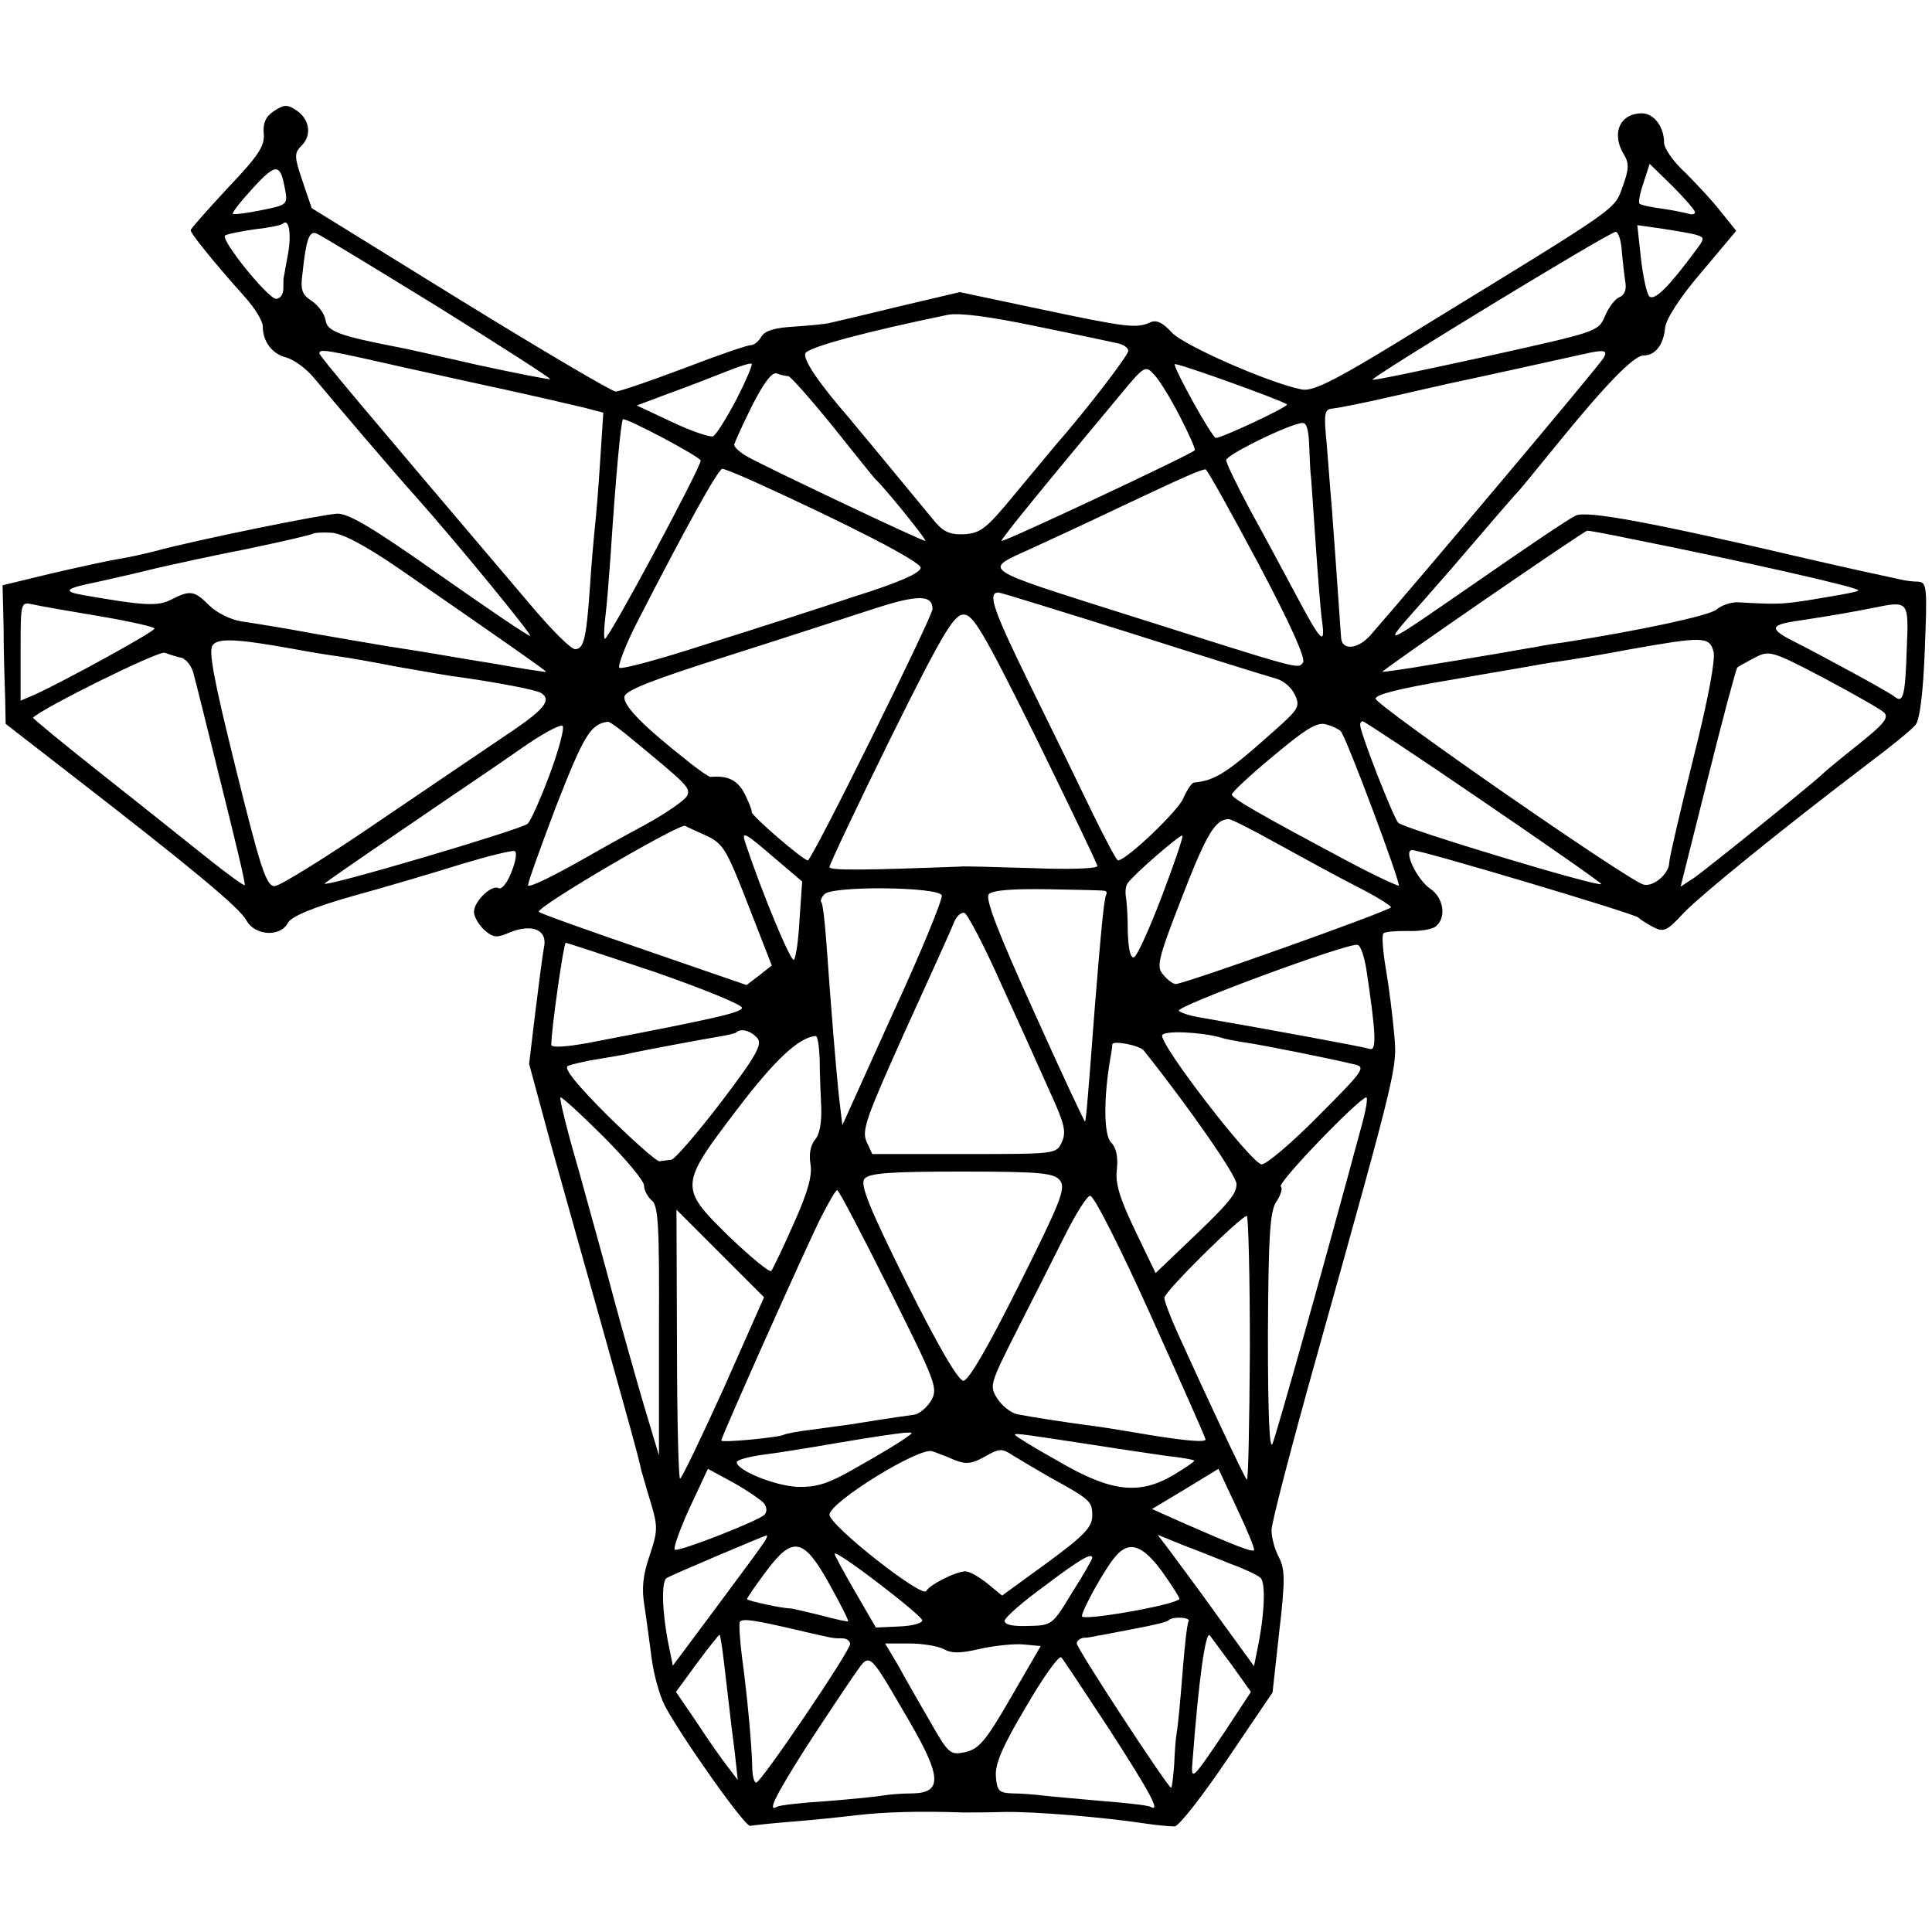 <?xml version="1.0" standalone="no"?>
<!DOCTYPE svg PUBLIC "-//W3C//DTD SVG 20010904//EN"
 "http://www.w3.org/TR/2001/REC-SVG-20010904/DTD/svg10.dtd">
<svg version="1.0" xmlns="http://www.w3.org/2000/svg"
 width="375pt" height="375pt" viewBox="0 0 375 375"
 preserveAspectRatio="xMidYMid meet">
<g transform="translate(0,375) scale(0.1,-0.1)"
fill="#000000" stroke="none">
<path d="M531 3534 c-16 -11 -21 -24 -19 -44 2 -23 -10 -42 -70 -105 -39 -42
-72 -79 -72 -82 0 -6 44 -61 104 -128 20 -22 36 -48 36 -58 0 -30 18 -54 46
-61 14 -4 38 -21 53 -39 45 -54 161 -190 199 -232 80 -90 224 -266 221 -269
-2 -2 -80 51 -174 117 -129 91 -177 120 -200 120 -28 -1 -274 -51 -355 -73
-19 -5 -51 -12 -70 -15 -19 -3 -78 -16 -130 -28 l-95 -23 2 -84 c0 -47 2 -107
3 -135 l1 -50 116 -90 c247 -191 338 -267 351 -291 16 -30 66 -34 81 -5 7 12
46 29 123 51 62 17 157 45 211 62 53 16 101 28 106 26 5 -2 2 -20 -6 -40 -8
-21 -19 -35 -25 -32 -13 8 -48 -25 -48 -46 0 -9 9 -25 20 -35 17 -15 24 -16
49 -5 44 18 74 5 67 -28 -3 -15 -10 -72 -17 -127 l-12 -100 42 -155 c24 -85
69 -247 101 -360 52 -186 69 -246 75 -275 2 -5 9 -33 18 -61 14 -47 14 -55 -2
-103 -13 -38 -16 -64 -10 -99 4 -26 10 -72 14 -102 4 -30 15 -70 25 -90 31
-59 155 -235 166 -234 5 1 41 5 79 8 39 3 97 9 130 13 53 6 121 8 205 5 14 0
50 0 80 1 57 1 190 -10 270 -22 25 -4 52 -6 60 -6 8 0 54 59 102 130 l88 130
13 118 c12 102 11 122 -1 145 -8 15 -14 38 -14 52 0 14 39 164 87 335 160 572
157 562 151 629 -3 34 -10 90 -16 125 -6 35 -8 66 -5 69 3 4 25 5 47 5 23 -1
48 3 55 9 21 17 15 56 -11 73 -26 18 -53 75 -35 75 18 0 434 -124 439 -131 3
-3 15 -11 28 -18 21 -11 27 -9 60 27 36 37 190 162 357 289 44 33 86 67 93 76
8 9 15 62 18 146 5 122 4 131 -13 132 -10 0 -25 2 -33 4 -75 16 -168 37 -180
40 -303 71 -432 95 -452 84 -13 -6 -93 -60 -178 -119 -210 -145 -202 -142
-112 -40 17 19 39 45 49 56 80 93 119 139 128 148 6 6 39 47 75 91 95 117 151
175 170 175 23 0 39 21 42 54 2 17 28 58 70 107 l68 81 -29 36 c-16 21 -48 55
-70 77 -23 21 -41 47 -41 58 0 31 -20 57 -43 57 -43 0 -60 -39 -35 -80 10 -16
10 -28 -2 -61 -17 -47 0 -35 -385 -271 -173 -107 -215 -128 -238 -124 -62 12
-229 85 -253 111 -17 19 -30 25 -42 19 -27 -12 -47 -9 -213 26 l-156 33 -119
-28 c-65 -16 -126 -30 -134 -32 -8 -2 -39 -5 -69 -7 -37 -2 -56 -8 -63 -19 -5
-9 -14 -17 -21 -17 -7 0 -65 -20 -130 -45 -66 -25 -125 -45 -132 -45 -7 0
-143 80 -302 178 l-288 178 -18 53 c-16 47 -16 54 -2 68 21 20 16 52 -10 69
-18 12 -24 11 -44 -2z m22 -150 c6 -31 5 -32 -46 -42 -29 -6 -54 -9 -55 -7 -2
2 15 24 39 50 45 49 53 48 62 -1z m2737 -46 c0 -4 -6 -5 -12 -3 -7 2 -31 7
-52 10 -22 3 -42 7 -44 10 -2 2 1 20 8 40 l12 37 44 -43 c24 -24 44 -47 44
-51z m-2731 -81 c-4 -23 -8 -43 -8 -44 -1 -2 -1 -12 -1 -23 0 -11 -6 -20 -14
-20 -16 0 -110 117 -99 123 5 3 30 8 58 12 27 3 52 8 54 11 12 11 17 -21 10
-59z m2734 37 c16 -5 16 -7 -3 -32 -51 -69 -79 -97 -89 -87 -5 6 -12 39 -16
74 l-7 64 49 -7 c26 -4 56 -9 66 -12z m-2444 -139 c122 -76 220 -139 219 -141
-2 -1 -64 11 -138 27 -74 17 -145 33 -157 35 -114 22 -138 31 -141 52 -2 13
-14 29 -27 38 -19 12 -22 22 -18 52 7 67 13 84 27 79 8 -3 113 -67 235 -142z
m2299 106 c2 -21 5 -48 7 -60 2 -14 -2 -24 -12 -28 -8 -3 -21 -20 -28 -37 -13
-30 -15 -30 -231 -78 -119 -26 -218 -47 -220 -45 -4 4 460 287 472 287 5 0 11
-17 12 -39z m-980 -177 c12 -2 22 -9 22 -15 0 -9 -84 -118 -142 -184 -9 -11
-45 -54 -79 -95 -55 -67 -66 -75 -98 -77 -29 -1 -41 5 -61 30 -55 67 -143 173
-163 197 -60 69 -88 112 -84 124 5 12 117 42 277 75 23 4 79 -3 170 -22 74
-15 145 -30 158 -33z m-1371 -50 c87 -19 167 -37 178 -39 37 -8 120 -27 158
-36 l38 -10 -6 -92 c-3 -51 -8 -108 -10 -127 -2 -19 -7 -73 -10 -120 -7 -101
-12 -120 -29 -120 -8 0 -47 39 -88 88 -322 379 -408 481 -408 486 0 10 13 7
177 -30z m2316 22 c-9 -16 -346 -416 -453 -539 -25 -28 -56 -30 -57 -4 -1 11
-8 118 -18 252 -3 33 -7 89 -10 125 -6 59 -4 66 12 67 10 1 61 11 113 23 52
12 102 23 110 25 20 4 239 52 265 58 39 9 46 7 38 -7z m-1684 -82 c-19 -36
-39 -68 -45 -71 -6 -2 -42 10 -80 28 l-68 32 64 24 c36 13 85 32 110 42 25 10
47 17 49 15 2 -2 -11 -33 -30 -70z m1069 -9 c4 -4 -126 -65 -138 -65 -7 0 -80
131 -80 143 0 5 211 -71 218 -78z m-208 -23 c18 -35 31 -64 29 -66 -9 -9 -365
-176 -375 -176 -4 0 63 83 234 288 43 52 46 53 62 35 10 -10 32 -46 50 -81z
m-760 78 c4 0 43 -44 86 -97 43 -54 80 -100 83 -103 17 -15 102 -120 97 -120
-7 0 -313 145 -346 164 -14 8 -25 18 -25 23 1 4 16 38 35 76 23 45 39 66 48
62 8 -3 17 -5 22 -5z m-170 -164 c0 -14 -178 -346 -186 -346 -2 0 -2 19 1 43
3 23 7 76 10 117 10 154 20 260 24 266 4 5 151 -73 151 -80z m1181 32 c1 -24
2 -54 4 -68 1 -14 5 -72 9 -130 4 -58 9 -123 12 -145 7 -51 -2 -41 -53 55 -22
41 -61 114 -87 161 -25 47 -46 90 -46 96 0 10 124 71 148 72 8 1 12 -14 13
-41z m-1079 -72 c185 -84 325 -156 325 -168 0 -10 -43 -29 -126 -55 -69 -23
-199 -65 -289 -93 -89 -29 -166 -50 -170 -46 -3 4 12 44 35 89 93 181 157 297
165 297 4 0 31 -11 60 -24z m980 -159 c64 -121 93 -186 87 -193 -10 -13 2 -16
-339 92 -293 93 -283 86 -189 129 33 15 115 53 182 85 117 55 146 68 157 69 3
0 48 -81 102 -182z m-1667 -11 c227 -157 285 -198 285 -200 0 -1 -46 6 -102
16 -57 9 -119 20 -138 23 -19 3 -51 8 -70 11 -19 3 -82 14 -140 24 -58 11
-122 21 -142 24 -20 3 -48 17 -62 31 -29 29 -37 30 -74 11 -26 -13 -51 -12
-171 9 -40 7 -35 13 26 25 32 7 84 19 116 27 31 7 112 25 179 38 67 14 123 27
125 29 2 2 19 3 36 2 21 -1 65 -24 132 -70z m2391 58 c211 -42 446 -95 441
-100 -1 -2 -16 -5 -32 -8 -116 -20 -112 -20 -203 -15 -13 0 -31 -6 -40 -14
-14 -12 -150 -41 -297 -64 -16 -2 -41 -6 -55 -9 -14 -2 -40 -7 -58 -10 -19 -3
-81 -14 -138 -23 -57 -10 -103 -16 -101 -15 13 13 392 274 398 274 4 0 42 -7
85 -16z m-1356 -136 c0 -15 -234 -488 -242 -488 -9 0 -110 87 -109 94 1 3 -6
20 -14 36 -14 26 -32 35 -66 32 -3 0 -24 14 -47 33 -84 66 -123 106 -120 123
2 12 56 33 198 78 107 34 236 76 285 92 86 28 115 28 115 0z m385 -47 c138
-44 263 -83 278 -87 17 -4 33 -17 40 -32 11 -23 8 -28 -38 -69 -94 -84 -116
-98 -158 -102 -4 -1 -13 -14 -20 -30 -10 -25 -111 -121 -127 -121 -3 0 -25 42
-50 93 -24 50 -79 163 -122 250 -70 143 -82 177 -60 177 4 0 120 -36 257 -79z
m-2002 33 c59 -10 107 -21 107 -24 0 -6 -173 -101 -232 -128 l-28 -12 0 96 c0
95 0 96 23 91 12 -3 70 -13 130 -23z m3508 -64 c-3 -92 -7 -106 -24 -92 -11 9
-136 77 -199 109 -43 22 -41 30 5 37 79 12 112 18 152 26 70 14 70 15 66 -80z
m-1690 -172 c65 -133 119 -245 119 -249 0 -5 -57 -7 -127 -4 -71 2 -132 4
-138 3 -184 -7 -255 -8 -255 -1 0 5 53 117 118 249 99 200 123 240 141 241 19
2 37 -28 142 -239z m-1439 172 c31 -6 70 -12 85 -14 16 -2 67 -11 113 -20 47
-8 101 -18 120 -20 77 -11 151 -25 160 -31 21 -13 7 -31 -53 -72 -34 -23 -148
-100 -254 -172 -105 -72 -200 -131 -210 -131 -16 0 -27 33 -75 227 -43 173
-54 231 -45 241 11 14 48 12 159 -8z m2754 -5 c4 -15 -11 -95 -40 -210 -25
-101 -46 -191 -46 -199 0 -22 -31 -48 -50 -43 -30 8 -520 348 -520 361 0 8 49
20 138 35 75 13 146 25 157 27 11 2 38 7 60 10 22 3 83 13 135 23 146 26 158
26 166 -4z m-2973 -12 c9 -3 20 -17 23 -32 4 -14 28 -111 54 -216 26 -104 47
-191 45 -193 -1 -2 -30 19 -63 45 -33 26 -125 100 -205 163 -80 63 -144 116
-143 117 19 19 245 131 256 126 8 -3 23 -8 33 -10z m3304 -106 c10 -10 -1 -23
-50 -62 -34 -27 -64 -52 -67 -55 -14 -15 -230 -189 -252 -204 l-26 -17 53 211
c29 116 55 213 57 214 1 2 17 10 33 19 29 15 32 15 135 -39 58 -31 111 -61
117 -67z m-2590 -120 c-18 -48 -37 -91 -43 -96 -12 -11 -394 -124 -394 -116 0
1 69 49 153 106 83 57 186 126 227 155 41 29 78 49 82 45 4 -3 -7 -46 -25 -94z
m165 64 c103 -85 108 -90 102 -105 -3 -8 -40 -34 -82 -57 -43 -23 -93 -51
-112 -62 -70 -40 -111 -59 -115 -56 -2 2 23 71 54 153 54 138 67 161 101 165
3 1 26 -16 52 -38z m1370 20 c10 -8 117 -295 113 -300 -2 -1 -48 20 -102 49
-167 89 -223 121 -222 128 0 4 36 38 81 75 63 53 85 66 102 61 11 -3 24 -9 28
-13z m279 -138 c126 -86 228 -157 227 -159 -7 -6 -384 108 -394 119 -10 11
-74 175 -74 190 0 4 2 7 5 7 3 0 109 -70 236 -157z m-401 -81 c47 -26 115 -63
152 -82 38 -19 68 -38 68 -41 0 -6 -401 -149 -418 -149 -5 0 -16 8 -24 18 -14
15 -11 29 36 150 48 124 65 152 91 152 6 0 48 -22 95 -48z m-1109 16 c33 -16
39 -26 81 -134 l46 -118 -24 -19 -25 -19 -197 68 c-108 37 -201 70 -206 74 -8
8 274 173 284 167 3 -2 21 -10 41 -19z m133 -44 l53 -45 -5 -72 c-2 -40 -7
-75 -11 -80 -6 -5 -62 130 -94 226 -9 26 -1 21 57 -29z m751 -74 c-24 -63 -48
-116 -54 -118 -7 -2 -11 16 -12 50 0 29 -2 60 -4 69 -1 9 0 20 4 25 13 18 103
96 106 92 2 -2 -16 -55 -40 -118z m-427 2 c2 -7 -40 -110 -95 -229 l-98 -217
-7 59 c-6 60 -14 155 -24 295 -3 41 -7 77 -10 79 -2 2 0 9 6 15 13 17 222 15
228 -2z m315 9 c5 0 6 -4 4 -8 -4 -7 -10 -69 -22 -218 -13 -172 -17 -220 -19
-222 -1 -1 -46 95 -99 213 -68 150 -95 219 -88 228 7 8 44 11 113 10 57 -1
107 -2 111 -3z m-197 -187 c35 -76 77 -170 94 -208 26 -57 30 -73 21 -93 -11
-23 -11 -23 -189 -23 l-179 0 -11 24 c-10 22 0 48 74 213 47 103 90 198 95
211 5 13 14 22 21 20 6 -2 40 -67 74 -144z m-674 29 c92 -32 168 -63 168 -69
0 -9 -46 -20 -302 -69 -40 -7 -68 -9 -68 -3 0 29 24 198 28 198 3 0 81 -26
174 -57z m1380 6 c19 -126 20 -159 7 -155 -12 4 -180 35 -329 61 -19 3 -38 9
-42 13 -8 8 330 133 347 128 6 -1 13 -23 17 -47z m-1182 -134 c10 -12 -1 -33
-71 -125 -46 -60 -90 -111 -96 -111 -7 -1 -17 -2 -23 -3 -5 -1 -50 39 -100 88
-61 61 -86 92 -78 97 7 3 36 10 63 14 28 5 55 9 60 11 33 7 135 26 165 31 19
3 37 7 39 9 9 9 29 3 41 -11z m900 1 c8 -3 31 -7 50 -10 34 -5 159 -30 209
-42 23 -5 18 -12 -70 -100 -51 -52 -101 -94 -110 -94 -19 0 -202 237 -193 251
5 9 75 6 114 -5z m-779 -43 c0 -27 2 -68 3 -93 1 -28 -3 -52 -12 -62 -9 -11
-12 -28 -9 -47 4 -21 -4 -53 -32 -115 -21 -48 -41 -89 -44 -93 -4 -3 -40 27
-82 67 -97 95 -97 99 16 247 72 95 120 140 152 142 4 1 7 -20 8 -46z m629 18
c90 -113 180 -243 180 -259 0 -21 -15 -38 -112 -130 l-45 -43 -40 83 c-30 63
-39 92 -35 119 2 23 -1 41 -11 51 -15 14 -15 87 -2 163 2 11 4 23 4 28 1 8 53
-2 61 -12z m-1048 -168 c43 -43 78 -85 78 -94 0 -9 7 -22 15 -29 13 -10 15
-51 14 -254 l0 -241 -30 100 c-16 55 -43 150 -59 210 -16 61 -47 172 -68 248
-22 75 -37 137 -34 137 4 0 42 -35 84 -77z m1473 30 c-71 -264 -167 -606 -175
-625 -6 -15 -9 56 -9 211 1 194 4 239 16 258 9 13 13 27 9 30 -7 7 152 172
166 173 3 0 0 -21 -7 -47z m-587 -115 c11 -15 -1 -44 -80 -202 -60 -120 -98
-186 -108 -186 -10 0 -49 67 -110 189 -74 149 -91 192 -82 203 9 11 49 14 189
14 157 0 180 -3 191 -18z m-332 -210 c92 -184 95 -193 81 -217 -8 -13 -23 -26
-33 -27 -37 -5 -101 -15 -125 -19 -13 -2 -46 -6 -73 -10 -27 -3 -52 -8 -55
-10 -9 -5 -121 -16 -121 -11 0 7 167 381 194 434 15 29 28 52 31 52 3 0 48
-86 101 -192z m508 -52 c58 -129 106 -237 106 -240 0 -7 -54 -1 -140 14 -30 5
-72 12 -92 14 -43 6 -103 15 -134 21 -12 3 -29 16 -38 30 -16 25 -15 28 38
133 30 59 72 142 93 184 21 42 43 77 49 77 7 1 60 -104 118 -233z m-829 -140
c-44 -97 -82 -176 -85 -176 -3 0 -6 118 -6 261 l-1 261 85 -85 85 -85 -78
-176z m1021 74 c-1 -143 -3 -256 -6 -252 -6 7 -77 158 -134 284 -14 31 -26 62
-26 69 0 12 148 158 160 159 3 0 6 -117 6 -260z m-671 -173 c-11 -8 -51 -32
-90 -54 -57 -33 -79 -40 -117 -39 -44 2 -118 32 -118 48 0 4 21 10 48 14 26 3
94 14 152 24 58 10 114 18 125 19 19 1 19 1 0 -12z m370 -12 c50 -8 113 -17
140 -21 28 -3 51 -7 53 -9 2 -1 -17 -14 -42 -29 -66 -38 -120 -32 -224 29 -45
25 -82 48 -82 50 0 4 17 1 155 -20z m-272 -29 c23 -9 34 -7 59 7 28 16 33 16
54 2 13 -8 45 -27 71 -42 80 -44 83 -47 83 -75 0 -22 -15 -38 -87 -91 l-88
-64 -28 23 c-16 13 -35 24 -43 24 -19 0 -71 -27 -76 -38 -6 -16 -188 127 -188
148 0 24 176 133 200 123 8 -3 28 -10 43 -17z m-371 -83 c7 -8 7 -17 2 -23
-12 -12 -165 -72 -174 -68 -4 2 9 38 28 80 l36 77 48 -26 c27 -15 53 -33 60
-40z m952 -92 c-4 -4 -37 9 -133 51 l-65 29 65 39 64 39 36 -77 c20 -42 35
-79 33 -81z m-950 17 c-4 -7 -46 -64 -93 -127 l-85 -114 -7 34 c-14 67 -16
130 -5 136 9 6 187 81 194 83 2 0 0 -6 -4 -12z m906 -44 c25 -9 50 -21 56 -26
11 -8 9 -69 -5 -137 l-7 -35 -69 95 c-37 52 -80 109 -93 127 l-25 33 49 -20
c27 -10 69 -27 94 -37z m-780 -39 c21 -38 38 -71 36 -72 -1 -1 -25 4 -54 12
-29 7 -55 13 -57 13 -17 0 -85 15 -85 18 0 3 17 27 37 54 52 70 73 65 123 -25z
m646 24 c20 -28 35 -52 33 -53 -12 -12 -189 -43 -189 -33 0 12 46 95 66 117
26 30 52 21 90 -31z m-466 -94 c0 -6 -20 -11 -45 -12 l-45 -2 -40 69 c-22 38
-40 71 -40 74 0 11 169 -119 170 -129z m330 121 c0 -2 -17 -33 -39 -67 -38
-63 -39 -64 -85 -65 -29 -1 -46 2 -46 10 0 6 35 37 78 68 70 53 92 65 92 54z
m-568 -141 c70 -16 64 -15 83 -15 8 0 15 -5 15 -11 0 -14 -173 -269 -182 -269
-5 0 -8 15 -8 33 -1 39 -9 132 -20 212 -4 33 -6 63 -4 67 5 7 27 4 116 -17z
m755 18 c-3 -5 -8 -51 -12 -103 -4 -52 -9 -103 -11 -113 -2 -10 -4 -38 -5 -63
-2 -24 -4 -44 -6 -44 -6 0 -183 270 -183 280 0 5 6 10 13 11 6 0 19 2 27 4 8
1 42 8 74 14 33 6 62 13 64 16 8 8 44 6 39 -2z m-902 -78 c3 -28 8 -66 10 -85
2 -19 7 -60 11 -90 l6 -55 -19 25 c-11 14 -38 52 -60 86 l-41 60 41 56 c23 31
43 56 44 55 1 -2 5 -25 8 -52z m986 -7 l37 -52 -50 -76 c-66 -98 -67 -99 -63
-54 12 158 25 247 33 240 3 -4 22 -30 43 -58z m-559 31 c16 -9 34 -8 72 1 28
6 66 10 84 8 l32 -3 -58 -100 c-49 -85 -62 -100 -89 -106 -29 -6 -32 -3 -68
60 -21 36 -49 85 -62 109 l-25 42 47 0 c25 0 56 -5 67 -11z m-67 -140 c63
-108 64 -139 6 -140 -20 0 -45 -2 -56 -4 -11 -2 -60 -7 -110 -11 -49 -3 -93
-8 -97 -11 -19 -11 -4 20 55 113 35 54 77 117 93 140 34 48 26 55 109 -87z
m389 -17 c78 -121 100 -161 79 -149 -5 3 -51 8 -103 12 -52 5 -104 9 -115 11
-11 1 -33 3 -50 3 -26 1 -30 5 -32 33 -2 24 13 59 59 136 33 57 64 100 68 95
4 -4 46 -68 94 -141z"/>
</g>
</svg>
